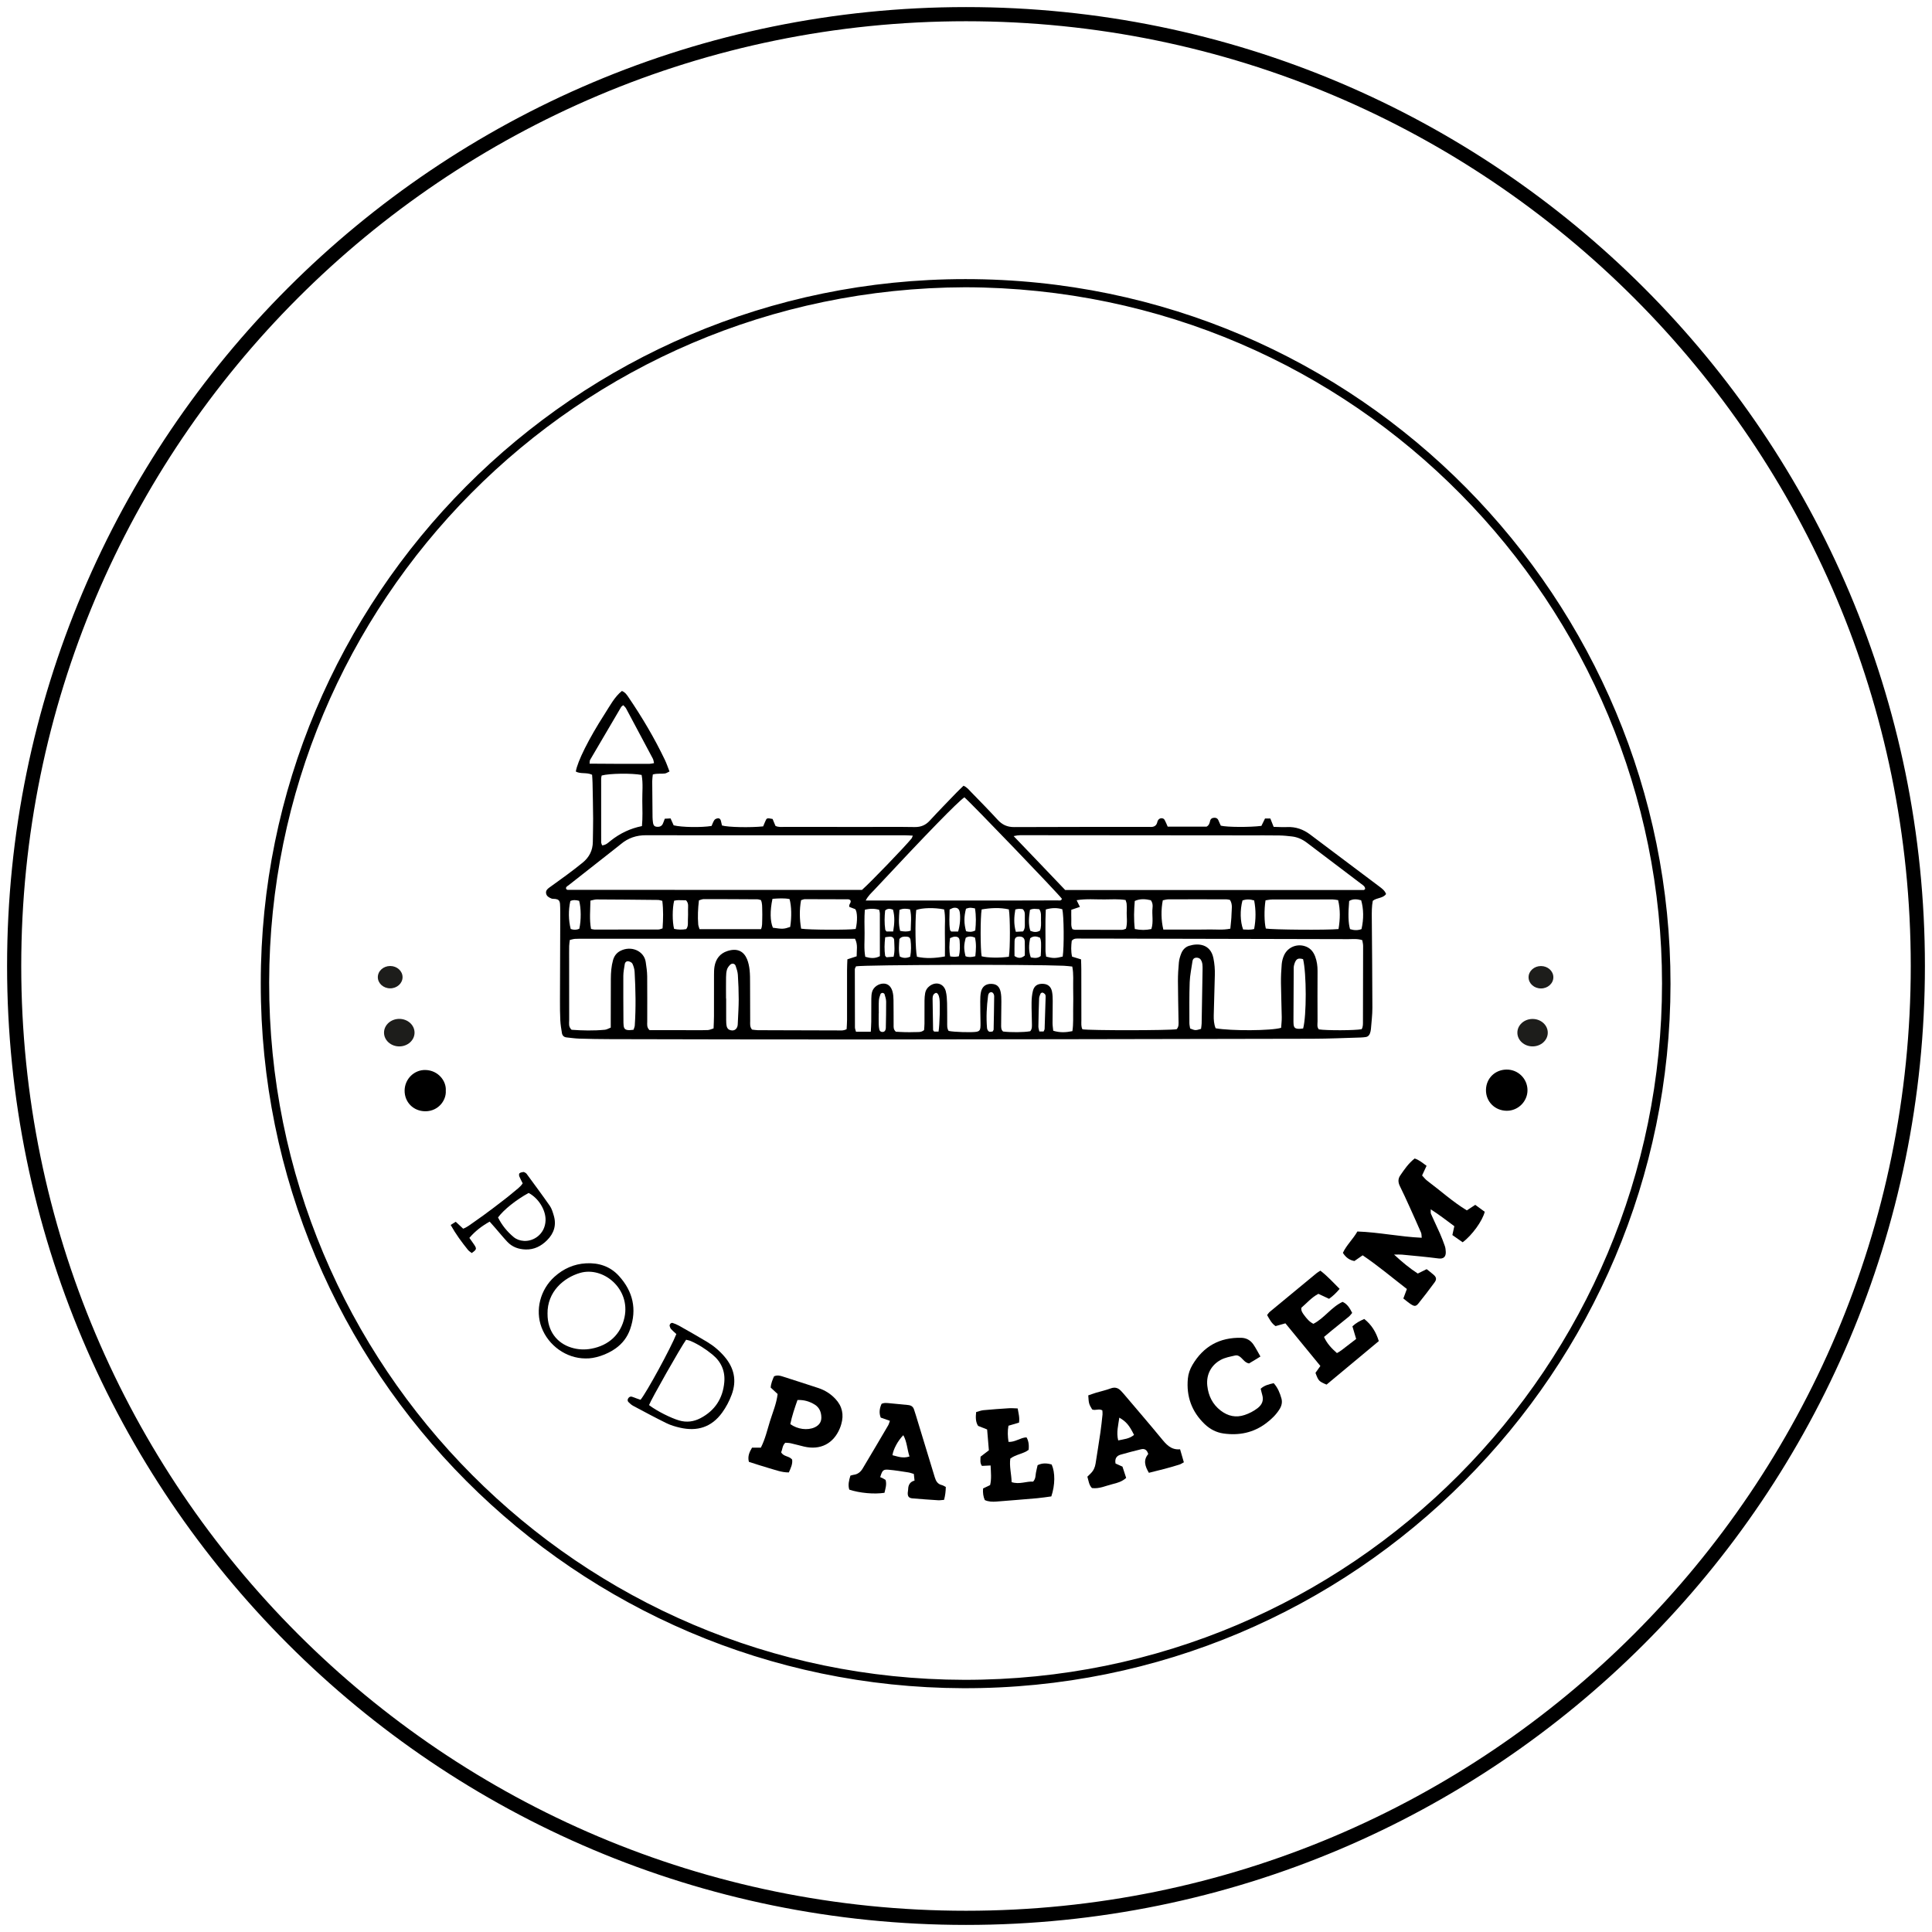 <svg width="1228" height="1228" viewBox="0 0 1228 1228" fill="none" xmlns="http://www.w3.org/2000/svg">
<g filter="url(#filter0_d_107_25)">
<path d="M614 1215C948.132 1215 1219 944.132 1219 610C1219 275.868 948.132 5 614 5C279.868 5 9 275.868 9 610C9 944.132 279.868 1215 614 1215Z" stroke="black" stroke-width="9" stroke-miterlimit="10"/>
<path d="M165.75 620.96C165.6 375.56 364.56 173.38 613.7 173.4C864.58 173.41 1061.94 377.72 1061.79 621.45C1061.65 866.73 862.04 1069.86 612.13 1069.04C365.55 1068.23 165.43 867.83 165.75 620.97V620.96ZM613.54 178.59C365.95 179.36 171.5 379.33 171.08 620.31C170.66 864.7 368.26 1063.25 612.79 1063.71C859.63 1064.18 1056.45 863.69 1056.4 621.04C1056.35 381.19 862.82 179.19 613.53 178.59H613.54Z" fill="black"/>
<path d="M742.19 521.41H766.93C768.42 520.61 768.84 519.25 769.15 517.81C769.48 516.3 770.62 515.78 771.96 515.77C773.09 515.77 774.02 516.26 774.47 517.47C774.91 518.65 775.5 519.77 775.97 520.81C780.06 521.8 794.53 521.87 801.76 520.94C802.46 519.52 803.23 517.95 804.06 516.26H807.44C808.12 517.96 808.77 519.6 809.55 521.56C812.44 521.62 815.32 521.82 818.18 521.69C823.69 521.45 828.46 523.2 832.81 526.48C847.41 537.49 862.05 548.45 876.66 559.44C878.37 560.73 880.16 561.99 881 564.25C878.96 567.11 875.26 566.43 872.55 568.57C871.88 572.03 871.9 575.8 871.93 579.57C872.07 598.58 872.28 617.59 872.3 636.6C872.3 641.11 871.73 645.61 871.37 650.12C871.3 651.01 871.07 651.91 870.78 652.76C870.35 654.03 869.5 654.95 868.09 655.15C867.02 655.3 865.93 655.42 864.85 655.45C854.71 655.74 844.57 656.22 834.43 656.24C736.44 656.44 638.44 656.62 540.45 656.7C489.55 656.74 438.65 656.58 387.76 656.49C381.24 656.48 374.72 656.36 368.2 656.16C365.49 656.08 362.8 655.66 360.09 655.39C358.42 655.22 357.43 654.19 357.17 652.64C356.73 649.97 356.28 647.27 356.14 644.57C355.93 640.41 355.91 636.25 355.92 632.08C355.96 614.34 356.04 596.59 356.1 578.85C356.1 576.86 356.13 574.87 356.06 572.88C355.93 569.33 356.21 567.27 351.47 567.3C351.12 567.3 350.74 567.22 350.41 567.08C348.89 566.42 347.41 565.66 347.1 563.81C346.82 562.15 347.84 561.1 349.05 560.22C352.86 557.45 356.7 554.74 360.48 551.93C363.82 549.44 367.14 546.93 370.36 544.29C374.5 540.9 376.77 536.54 376.81 531.09C376.84 526.21 377.04 521.32 377 516.44C376.95 508.84 376.78 501.23 376.63 493.63C376.6 491.86 376.44 490.08 376.34 488.44C372.81 486.76 369.08 488.11 365.99 486.4C367.02 480.01 374.17 465.6 384.43 449.66C387.72 444.56 390.54 439.02 395.29 435.18C397.47 436.08 398.43 437.65 399.45 439.14C408.12 451.87 415.96 465.1 422.61 479C423.69 481.27 424.49 483.67 425.54 486.35C424.43 486.86 423.57 487.51 422.63 487.64C420.17 487.98 417.61 487.44 414.93 488.29C414.79 489.83 414.55 491.24 414.56 492.65C414.59 500.25 414.67 507.86 414.76 515.46C414.77 516.54 414.89 517.63 415.03 518.71C415.19 520.02 415.56 521.22 417.14 521.46C419.1 521.76 420.51 521.2 421.26 519.68C421.74 518.71 422.05 517.67 422.54 516.39C423.68 516.33 424.87 516.26 426.21 516.19C426.94 517.82 427.6 519.26 428.19 520.59C433.28 521.85 445.74 522.05 452.28 520.99C452.83 519.78 453.27 518.37 454.08 517.21C454.5 516.6 455.53 516.21 456.33 516.11C457.3 516 457.97 516.71 458.21 517.7C458.46 518.73 458.69 519.77 458.9 520.68C462.6 521.82 477.05 522.1 485.07 521.26C485.46 520.33 485.87 519.34 486.29 518.35C487.36 515.83 487.37 515.82 491.07 516.55C491.64 517.91 492.25 519.39 492.9 520.95C494.83 521.89 496.85 521.58 498.79 521.58C515.64 521.61 532.48 521.6 549.33 521.61C560.02 521.61 570.71 521.51 581.39 521.68C585.32 521.74 588.31 520.49 590.96 517.61C596.47 511.61 602.18 505.79 607.83 499.92C609.32 498.38 610.89 496.92 612.43 495.42C614.67 496.39 615.86 498.02 617.22 499.41C622.9 505.26 628.62 511.06 634.13 517.07C637.02 520.22 640.22 521.72 644.59 521.7C672.67 521.56 700.74 521.61 728.82 521.6C729.54 521.6 730.27 521.54 730.99 521.6C733.52 521.79 735.19 520.84 735.68 518.21C735.74 517.87 735.97 517.55 736.15 517.24C737.05 515.77 739.39 515.65 740.23 517.12C740.94 518.35 741.43 519.71 742.2 521.43L742.19 521.41ZM478.05 650.43C479.08 650.54 480.31 650.76 481.55 650.79C484.44 650.85 487.34 650.82 490.24 650.83C504.18 650.88 518.11 650.94 532.05 650.95C533.97 650.95 535.99 651.28 538.12 650.15C538.22 648.14 538.39 646.19 538.39 644.23C538.41 633.74 538.37 623.24 538.39 612.75C538.39 610.42 538.53 608.09 538.61 605.75C540.71 605.06 542.53 604.47 544.5 603.83C544.45 600.04 545.4 596.45 543.45 592.68H536.49C481.47 592.68 426.45 592.68 371.42 592.68C369.43 592.68 367.43 592.64 365.45 592.76C364.41 592.82 363.39 593.18 362.19 593.45C362.03 594.85 361.79 596.07 361.77 597.3C361.71 600.37 361.75 603.45 361.75 606.53C361.75 619.19 361.73 631.86 361.77 644.52C361.77 646.44 361.2 648.54 363.3 650.54C370.09 651.04 377.3 651.21 384.51 650.52C385.68 650.41 386.79 649.69 388.2 649.15C388.2 647.18 388.2 645.38 388.2 643.59C388.21 635.09 388.2 626.58 388.26 618.08C388.29 614.1 388.56 610.13 389.65 606.26C390.38 603.68 391.87 601.67 394.21 600.44C401.17 596.78 409.38 600.44 410.42 607.42C410.87 610.45 411.33 613.51 411.36 616.56C411.47 626.15 411.36 635.74 411.39 645.32C411.39 647.07 410.96 648.98 412.86 650.77C414.31 650.77 416.1 650.77 417.9 650.77C425.68 650.77 433.47 650.79 441.25 650.79C444.15 650.79 447.05 650.87 449.93 650.72C451.1 650.66 452.24 650.07 453.56 649.67C453.65 646.88 453.81 644.36 453.81 641.85C453.84 633.17 453.8 624.48 453.83 615.8C453.83 613.99 453.85 612.16 454.14 610.39C454.94 605.54 457.6 602.02 462.33 600.49C468.67 598.44 472.74 600.65 474.84 605.68C475.72 607.81 476.19 610.18 476.45 612.49C476.77 615.36 476.74 618.27 476.75 621.16C476.8 629.12 476.77 637.08 476.82 645.04C476.83 646.81 476.49 648.69 478.03 650.44L478.05 650.43ZM865.88 593.58C862.8 592.54 859.88 592.94 857.02 592.93C806.5 592.8 755.99 592.69 705.47 592.59C698.95 592.58 692.43 592.55 685.92 592.56C684.33 592.56 682.63 592.3 681.21 593.96C680.84 597.14 680.62 600.52 681.42 604.04C683.31 604.62 685.14 605.18 687.12 605.78C687.19 608.02 687.29 609.99 687.29 611.97C687.31 622.83 687.29 633.69 687.33 644.55C687.33 646.49 687.07 648.5 688.01 650.23C692.75 651.04 743.27 650.99 747.87 650.19C749.4 648.62 749.11 646.56 749.08 644.61C748.97 636.29 748.73 627.96 748.71 619.64C748.7 615.67 748.93 611.68 749.31 607.73C749.5 605.78 750.09 603.82 750.82 602C751.72 599.75 753.37 597.94 755.72 597.19C761.49 595.34 769.38 595.89 771.25 604.98C771.99 608.56 772.26 612.13 772.16 615.76C771.93 624.26 771.68 632.76 771.47 641.27C771.4 644.15 771.6 647 772.67 649.58C782.43 651.33 808.09 651.19 814.3 649.29C814.43 647.12 814.73 644.8 814.69 642.49C814.58 635.25 814.26 628.02 814.19 620.78C814.15 616.81 814.33 612.82 814.67 608.87C814.84 606.93 815.36 604.92 816.18 603.14C818.66 597.73 824.96 595.45 830.39 597.77C833.26 599 834.95 601.3 835.98 604.09C837.06 606.99 837.46 610.02 837.45 613.14C837.39 623.82 837.4 634.5 837.45 645.17C837.45 646.91 836.93 648.8 838.3 650.29C843.34 651.06 861.21 650.99 865.47 650.17C866.45 648.61 866.3 646.76 866.31 644.98C866.37 629.05 866.41 613.13 866.41 597.2C866.41 595.98 866.06 594.77 865.87 593.59L865.88 593.58ZM644.28 527.44C655.77 539.37 666.45 550.62 677.06 561.71C740.54 561.71 803.7 561.71 866.85 561.69C867.11 561.69 867.36 561.32 867.7 561.06C867.7 559.41 866.35 558.67 865.27 557.85C853.75 549.09 842.22 540.35 830.66 531.63C827.88 529.53 824.75 528.09 821.27 527.67C818.58 527.35 815.88 527.07 813.17 527.03C806.66 526.93 800.14 526.99 793.62 526.98C746.38 526.94 699.14 526.89 651.91 526.86C649.79 526.86 647.64 526.64 644.28 527.44ZM547.88 561.64C553.46 556.7 575.06 534.29 579.4 528.95C579.7 528.58 579.8 528.05 580.19 527.14C578.15 527.05 576.41 526.91 574.68 526.91C548.61 526.91 522.53 526.91 496.46 526.91C467.85 526.91 439.24 526.99 410.63 526.88C404.52 526.86 399.28 528.62 394.65 532.5C393.26 533.66 391.82 534.76 390.4 535.88C380.72 543.48 371.03 551.07 361.37 558.7C360.61 559.3 359.36 559.74 359.91 561.16C360.24 561.33 360.54 561.61 360.84 561.61C423.12 561.63 485.41 561.63 547.89 561.63L547.88 561.64ZM553.48 651.8C553.6 649.31 553.77 647.36 553.78 645.41C553.82 640.53 553.76 635.64 553.82 630.76C553.84 629.32 553.92 627.84 554.3 626.46C555.15 623.37 558.46 621.11 561.73 621.18C564.37 621.24 566.39 622.93 567.3 626.26C567.77 627.98 567.89 629.82 567.92 631.61C568.01 636.86 567.95 642.1 567.99 647.35C568 648.76 567.77 650.28 569.4 651.77C570.95 651.85 572.91 651.99 574.88 652.03C577.05 652.08 579.23 652.12 581.39 652.01C583.32 651.9 585.41 652.39 587.36 650.73C587.44 649.51 587.6 648.09 587.61 646.67C587.64 641.78 587.58 636.9 587.63 632.01C587.65 630.39 587.76 628.75 588.05 627.16C588.39 625.33 589.37 623.83 590.9 622.7C594.99 619.67 599.87 621.14 601.15 626.02C601.78 628.44 601.88 631.03 601.97 633.55C602.1 637.53 602 641.51 602.05 645.49C602.08 647.46 601.79 649.49 602.96 651.27C606.4 652.01 617.76 652.35 620.76 651.8C622.23 651.53 622.97 650.81 623.13 649.29C623.24 648.21 623.24 647.12 623.22 646.04C623.17 641.52 623.04 636.99 623.05 632.47C623.05 630.49 623.1 628.46 623.51 626.54C624.25 623.02 626.64 621.28 630.09 621.36C633.39 621.44 635.28 622.95 636.03 626.54C636.43 628.47 636.48 630.49 636.48 632.47C636.48 637.35 636.34 642.24 636.34 647.12C636.34 648.71 636.16 650.42 637.56 651.64C642.77 652.27 650.85 652.19 654.81 651.46C656.16 649.96 655.9 648.08 655.89 646.3C655.86 641.96 655.62 637.62 655.68 633.28C655.72 630.77 655.92 628.19 656.54 625.77C657.39 622.46 659.62 621.15 663.06 621.34C666.05 621.5 668.03 623.09 668.67 626.27C669.06 628.2 669.11 630.22 669.12 632.21C669.14 636.91 669 641.62 669.01 646.32C669.01 647.89 669.29 649.47 669.45 651.15C673.63 652.43 677.45 652.27 681.63 651.4C682.35 646.7 682.03 642.19 682.11 637.71C682.19 633.19 682.23 628.66 682.12 624.14C682.02 619.67 682.5 615.16 681.55 610.35C679.67 610.17 677.9 609.91 676.13 609.84C654.79 608.91 550.07 609.2 544.11 610.21C543.86 610.79 543.34 611.44 543.34 612.09C543.32 624.39 543.34 636.69 543.41 648.99C543.41 649.85 543.8 650.7 544.07 651.77H553.46L553.48 651.8ZM550.24 568.39C552.76 568.39 554.38 568.39 555.99 568.39C583.33 568.39 610.68 568.39 638.02 568.39C649.43 568.39 660.84 568.36 672.25 568.31C673.23 568.31 674.49 568.75 674.97 567.29C672.63 563.98 616.56 505.65 612.97 502.78C608.33 506.08 589.86 525.03 555.47 561.86C553.79 563.66 551.84 565.28 550.24 568.4V568.39ZM382.45 488.91C382.3 489.67 382.1 490.2 382.1 490.72C382.08 504.26 382.08 517.79 382.11 531.33C382.11 531.96 382.48 532.59 382.71 533.33C385.15 533.14 386.54 531.66 388.05 530.45C394.063 525.65 400.723 522.524 408.03 521.07C408.53 515.81 408.32 510.42 408.25 505.05C408.18 499.53 408.85 493.96 407.82 488.56C401.49 487.38 387.71 487.55 382.47 488.91H382.45ZM850.78 586.51C851.81 580.29 852 574.29 850.53 568.13C849.17 567.95 848.12 567.7 847.07 567.7C834.22 567.68 821.37 567.68 808.51 567.74C807.1 567.74 805.7 568.09 804.39 568.26C803.44 574.02 803.56 582.38 804.58 586.2C808.58 586.95 843.22 587.25 850.79 586.52L850.78 586.51ZM375.66 586.44C376.54 586.61 377.22 586.85 377.9 586.85C391.43 586.86 404.97 586.85 418.5 586.8C419.33 586.8 420.15 586.37 421.13 586.1C421.55 580.18 421.69 574.48 420.97 568.57C419.85 568.34 419 568.01 418.15 568.01C405.16 567.87 392.16 567.75 379.17 567.7C377.98 567.7 376.79 568.15 375.28 568.45C375.2 574.54 374.56 580.41 375.66 586.43V586.44ZM739.42 586.84C744.31 586.84 749 586.84 753.69 586.84C758.4 586.84 763.1 586.91 767.81 586.79C772.46 586.67 777.15 587.29 782.01 586.28C782.29 583.06 782.73 580.01 782.77 576.96C782.81 573.98 783.63 570.83 781.77 567.99C780.98 567.85 780.27 567.63 779.57 567.63C767.26 567.6 754.96 567.58 742.65 567.63C741.43 567.63 740.21 568.04 739.09 568.24C737.91 574.23 737.99 580.93 739.43 586.84H739.42ZM396.16 444.22C395.54 444.74 395.04 444.99 394.8 445.39C388.2 456.58 381.61 467.78 375.07 479C374.76 479.53 374.87 480.31 374.73 481.39C387.66 481.54 400.27 481.53 412.89 481.49C413.73 481.49 414.57 481.24 415.71 481.06C415.43 479.92 415.37 479 414.98 478.26C409.33 467.58 403.65 456.92 397.93 446.27C397.53 445.53 396.81 444.96 396.16 444.22ZM483.69 586.61C484.59 584.68 484.41 582.51 484.48 580.41C484.54 578.43 484.55 576.44 484.48 574.46C484.41 572.35 484.58 570.17 483.64 568.09C482.79 567.9 482.11 567.62 481.42 567.61C470.06 567.54 458.7 567.47 447.34 567.48C446.34 567.48 445.34 567.98 444.25 568.28C443.63 573.5 443.39 578.53 443.8 583.56C443.88 584.56 444.34 585.54 444.64 586.6H483.7L483.69 586.61ZM509.16 568.18C508.06 574.25 508.2 580.28 509.2 586.27C513.74 587.06 539.28 587.17 543.89 586.47C545.11 581.57 544.98 575.54 543.61 573.87C542.3 573.37 540.98 572.87 539.87 572.44C539.21 570.68 541.51 569.78 540.43 568.08C540.09 567.95 539.61 567.6 539.13 567.6C529.93 567.54 520.73 567.51 511.54 567.52C510.86 567.52 510.19 567.88 509.17 568.17L509.16 568.18ZM715.43 568.06C710.92 567.35 706.42 567.64 701.95 567.69C696.22 567.75 690.45 567.16 684.32 568.18C685.09 569.76 685.69 570.98 686.4 572.43C684.54 573.05 682.88 573.61 680.92 574.27C680.92 576.35 680.86 578.33 680.94 580.3C681.02 582.42 680.57 584.62 681.66 586.61C682.31 586.76 682.83 586.99 683.35 586.99C693.31 587.02 703.27 587.04 713.23 587C714.07 587 714.9 586.54 715.66 586.31C716.82 582.35 715.96 578.52 716.18 574.75C716.27 573.31 716.2 571.86 716.09 570.42C716.04 569.73 715.72 569.07 715.43 568.05V568.06ZM600.6 603.92C600.6 598.65 600.7 593.79 600.57 588.94C600.44 583.95 601.08 578.92 600.1 574.04C593.95 572.8 586.32 572.98 582.36 574.39C581.56 582.29 581.82 600.16 582.84 604.12C588.5 605.36 594.21 605.11 600.6 603.92ZM641.25 604.12C642.14 599.06 642.11 578.58 641.23 574.02C635.47 572.73 629.68 573.08 623.95 574.04C623.07 579.09 623.11 599.5 623.95 603.83C627.65 604.81 635.34 604.96 641.25 604.11V604.12ZM763.39 649.97C763.55 648.66 763.76 647.6 763.78 646.54C763.99 635.17 764.18 623.8 764.36 612.43C764.38 611.17 764.4 609.89 764.23 608.65C764.11 607.78 763.79 606.87 763.33 606.14C762.59 604.98 761.32 604.58 760.03 604.74C758.87 604.88 758.13 605.69 757.96 606.9C757.34 611.36 756.34 615.81 756.18 620.29C755.86 628.94 755.99 637.61 755.99 646.28C755.99 647.49 756.32 648.69 756.47 649.72C759.74 651.02 759.74 651.04 763.38 649.97H763.39ZM675.47 604C676.42 597.74 676.23 577.97 675.21 573.92C671.86 572.92 668.49 572.98 664.72 574.07C664.27 582.66 664.63 591.32 664.52 599.96C664.5 601.36 664.8 602.76 664.94 604.05C669.31 605.18 670.94 605.17 675.47 604ZM828.26 605.65C826.51 605.15 824.95 605.01 823.94 606.23C823.18 607.14 822.78 608.43 822.48 609.62C822.22 610.65 822.3 611.77 822.29 612.85C822.23 623.32 822.18 633.79 822.14 644.26C822.14 645.16 822.13 646.07 822.21 646.96C822.41 649.11 823.08 649.79 825.28 649.93C826.31 649.99 827.36 649.79 828.29 649.71C830.5 641.5 830.47 614.7 828.25 605.64L828.26 605.65ZM402.68 650.52C402.99 649.51 403.42 648.68 403.47 647.83C404.23 636.46 404.01 625.09 403.37 613.73C403.27 611.97 402.74 610.15 401.99 608.55C401.63 607.78 400.37 607.16 399.42 607C398.29 606.8 397.3 607.57 397.11 608.79C396.72 611.27 396.21 613.78 396.19 616.27C396.12 625.66 396.22 635.05 396.26 644.44C396.26 645.52 396.26 646.61 396.37 647.69C396.57 649.81 397.29 650.58 399.4 650.75C400.44 650.83 401.5 650.62 402.67 650.53L402.68 650.52ZM461.47 630.63H461.55C461.55 635.13 461.52 639.64 461.56 644.14C461.57 645.58 461.6 647.05 461.92 648.43C462.1 649.21 462.75 650.16 463.44 650.48C466.24 651.76 468.54 650.43 468.89 647.49C468.97 646.78 468.97 646.05 469 645.33C469.19 640.65 469.53 635.97 469.53 631.29C469.53 626.07 469.33 620.85 468.99 615.64C468.86 613.7 468.22 611.77 467.58 609.91C467.05 608.38 465.25 608.04 464.05 609.25C463.2 610.1 462.39 611.2 462.06 612.33C461.61 613.86 461.52 615.52 461.49 617.13C461.42 621.63 461.47 626.14 461.47 630.64V630.63ZM549.69 574.26C549.34 579.36 549.47 584.22 549.54 589.06C549.61 594.05 549.03 599.07 549.98 604.15C553.15 605.06 556.06 605.44 559.26 603.75C559.26 594.74 559.27 585.74 559.24 576.74C559.24 575.88 558.95 575.02 558.81 574.29C555.923 573.437 552.88 573.427 549.68 574.26H549.69ZM490.99 567.31C489.35 574.95 489.5 581.59 491.26 585.67C497.48 586.59 498.14 586.56 502.25 585.17C503.25 578.89 503.11 571.95 501.84 567.45C498.38 566.78 494.85 567.03 490.99 567.3V567.31ZM731.82 586.49C733.31 581.93 732.04 577.38 732.57 572.96C732.76 571.39 732.62 569.71 731.46 568.19C728.19 567.45 724.85 567.06 721.27 568.66C720.79 574.51 720.57 580.39 721.3 586.5C724.96 587.25 728.27 587.27 731.82 586.5V586.49ZM428.5 568.49C427.3 573.36 427.28 581.89 428.46 586.4C431 586.96 433.63 587.01 436.18 586.54C437.6 584.67 437.16 582.62 437.24 580.68C437.33 578.52 437.38 576.36 437.32 574.2C437.27 572.29 437.89 570.22 436.07 568.26C434.54 568.22 432.76 568.13 430.98 568.15C430.12 568.15 429.26 568.38 428.49 568.49H428.5ZM865.39 586.54C866.85 580.09 866.77 573.82 865.17 568.23C862.58 567.5 859.99 567.19 857.54 568.68C856.81 577.21 856.99 582.77 858.1 586.56C860.55 587.34 862.99 587.48 865.39 586.54ZM789.73 568.36C788.1 574.51 788.26 581.77 790.14 586.78C792.31 586.86 794.59 587.16 797.14 586.48C798.31 580.36 798.31 574.37 797.16 568.33C794.58 567.57 792.3 567.43 789.72 568.35L789.73 568.36ZM362.74 586.47C364.58 587.14 366.44 587.14 368.21 586.34C369.44 580.96 369.38 573.17 368.11 568.57C366.24 568.07 364.35 567.84 362.52 568.69C361.22 574.54 361.3 580.84 362.75 586.47H362.74ZM558.58 640.09H558.51C558.51 642.44 558.47 644.79 558.53 647.14C558.55 648.22 558.68 649.31 558.91 650.36C559.12 651.31 559.8 651.91 560.83 651.93C561.83 651.95 562.55 651.5 562.83 650.5C562.93 650.15 563.04 649.8 563.04 649.44C563.13 643.84 563.29 638.24 563.24 632.64C563.23 631.05 562.68 629.45 562.22 627.9C562.11 627.52 561.41 627.1 560.97 627.09C560.53 627.07 559.8 627.44 559.67 627.81C559.2 629.15 558.7 630.55 558.62 631.96C558.46 634.66 558.57 637.38 558.57 640.09H558.58ZM630.96 651.61C631.25 651.04 631.55 650.72 631.56 650.4C631.7 643.37 631.85 636.35 631.91 629.32C631.92 627.69 630.85 626.48 629.86 626.64C628.54 626.85 628.15 627.96 628.02 628.99C627.13 635.8 626.77 642.64 627.37 649.49C627.44 650.27 627.97 651.3 628.6 651.66C629.23 652.01 630.26 651.66 630.97 651.62L630.96 651.61ZM572.14 587.68C574.58 588.14 576.65 588.33 578.86 587.51C578.9 582.84 579.57 578.4 578.42 573.98C576.06 573.49 573.98 573.35 571.71 574.33C571.4 578.87 570.96 583.28 572.14 587.68ZM663.33 651.61C663.59 650.97 663.95 650.49 663.97 650.01C664.22 643.19 664.43 636.36 664.62 629.54C664.63 629.02 664.56 628.38 664.27 628.01C663.87 627.51 663.25 627.06 662.64 626.91C662.28 626.82 661.53 627.24 661.36 627.61C660.93 628.58 660.5 629.63 660.46 630.67C660.24 636.59 660.09 642.52 660.01 648.44C660 649.47 660.39 650.51 660.61 651.61H663.34H663.33ZM596.55 651.69C597.29 647.29 597.62 633.91 597.13 630.74C597.05 630.21 596.91 629.68 596.77 629.16C596.38 627.77 595.45 626.85 594.69 627.15C593.6 627.58 593.01 628.43 592.85 629.59C592.8 629.95 592.75 630.31 592.76 630.67C592.86 637.34 592.95 644 593.08 650.67C593.08 650.97 593.45 651.26 593.74 651.68H596.55V651.69ZM660.99 587.55C661.87 585.42 661.72 583.05 661.66 580.73C661.6 578.45 662.05 576.04 660.56 573.9C658.55 573.76 656.61 573.33 654.65 574.32C653.98 578.89 653.51 583.32 654.89 587.62C657.04 588.54 658.93 588.71 660.99 587.55ZM619.71 573.38C616.46 572.81 616.46 572.82 614 573.59C612.66 578.81 612.66 582.74 614.03 587.89C615.87 588.39 617.74 588.55 619.9 587.41C620.36 582.83 620.51 578.26 619.71 573.38ZM578.55 604.08C579.19 600.37 579.2 596.97 578.75 593.56C578.55 592.07 577.74 591.39 576.19 591.33C574.57 591.27 572.93 591.24 571.65 592.88C571.44 596.45 571.02 600.18 571.9 603.95C574.06 605.09 576.08 605.14 578.55 604.08ZM609 588.09C610.2 584.13 610.57 579.15 610.03 575.84C609.68 573.69 608.51 572.74 606.24 573.01C605.4 573.11 604.62 573.65 603.58 574.09C603.52 578.47 603.15 582.78 603.85 587.08C603.9 587.38 604.26 587.64 604.62 588.08H609V588.09ZM655.18 604.52C657.41 604.91 659.47 605.31 661.5 603.65C661.58 601.7 661.75 599.74 661.72 597.79C661.69 595.87 661.91 593.88 660.98 591.97C658.83 591.09 656.86 590.76 654.8 592.35C653.92 596.42 653.72 600.42 655.18 604.53V604.52ZM619.92 603.81C620.39 599.58 620.61 595.72 619.69 591.91C617.5 591.08 615.63 590.97 613.85 592.05C612.58 596.7 612.55 598.98 613.7 603.78C615.58 604.54 617.49 604.42 619.91 603.81H619.92ZM645.35 574.05C644.54 578.8 644.27 583.37 645.69 588.27C647.46 588.17 649.02 588.09 650.28 588.02C651.61 586.17 651.38 584.51 651.39 582.9C651.39 581.45 651.41 580 651.39 578.56C651.39 576.96 651.59 575.29 650.03 573.84C649.33 573.78 648.44 573.64 647.56 573.67C646.88 573.69 646.2 573.9 645.35 574.06V574.05ZM644.84 603.65C647.2 605.24 649.12 605.22 651.38 603.34C651.38 600.55 651.46 597.52 651.35 594.49C651.27 592.26 650.08 591.27 647.9 591.29C645.89 591.31 644.95 592.05 644.87 594.2C644.74 597.4 644.84 600.61 644.84 603.65ZM609.43 603.85C610.33 600.52 610.16 597.29 609.96 594.08C609.84 592.06 608.89 591.26 606.75 591.35C605.77 591.39 604.8 591.96 603.84 592.29C603.39 596.27 603.18 599.98 603.97 603.92C605.05 604.02 605.9 604.17 606.76 604.16C607.62 604.15 608.48 603.97 609.44 603.85H609.43ZM567.72 588.05C568.56 582.99 568.82 578.55 567.58 574.17C565.82 573.61 564.29 573.23 562.61 574.7C562.19 578.64 562.08 582.75 562.68 586.88C562.72 587.19 563.05 587.45 563.45 588.05H567.73H567.72ZM562.64 591.72C562.14 595.94 562.06 599.67 562.59 603.41C562.63 603.69 563.01 603.93 563.46 604.45C564.8 604.34 566.34 604.22 567.97 604.09C568.89 600.42 568.44 597.02 568.35 593.65C568.31 592.25 567.3 591.37 565.83 591.35C564.96 591.34 564.08 591.54 562.64 591.72Z" fill="black"/>
<path d="M886.08 793.41C891.25 798.21 895.9 802.06 901.16 805.48C902.99 804.57 904.73 803.71 906.79 802.69C908.28 803.88 909.88 805.04 911.33 806.35C913 807.87 913.23 809.2 911.81 811.13C908.5 815.65 905.09 820.11 901.57 824.48C900.03 826.39 899.06 826.44 896.86 825.04C895.21 823.99 893.73 822.68 891.98 821.33C892.76 819.26 893.43 817.45 894.23 815.31C884.94 808.12 875.98 800.55 866.12 793.89C864.25 795.19 862.65 796.29 860.88 797.52C857.76 796.98 855.41 795.25 853.55 792.33C855.86 787.36 859.98 783.65 862.77 778.75C876.39 779.22 889.71 782.11 903.66 782.73C903.5 781.41 903.6 780.34 903.23 779.47C900.79 773.83 898.27 768.22 895.73 762.62C893.79 758.34 891.83 754.06 889.75 749.85C888.6 747.51 888.53 745.28 889.98 743.17C892.63 739.3 895.27 735.4 899.18 732.35C902.03 733.25 904.17 735.15 906.74 737.01C905.82 738.99 904.93 740.89 903.89 743.13C904.92 744.21 905.89 745.55 907.15 746.49C915.53 752.75 923.31 759.85 932.34 765.33C934.2 764.1 935.84 763.03 937.69 761.81C939.78 763.34 941.79 764.81 943.71 766.22C942.31 771.97 935.63 781.21 929.68 785.6C927.61 784.15 925.44 782.62 923.14 781.01C923.58 779.03 923.96 777.32 924.39 775.38C919.57 771.83 914.91 768.17 909.38 764.65C909.45 766 909.26 766.89 909.56 767.58C911.38 771.72 913.37 775.78 915.2 779.91C916.36 782.55 917.4 785.25 918.35 787.97C918.76 789.14 918.9 790.44 918.95 791.7C919.08 794.7 917.63 796.33 914.28 795.88C906.57 794.87 898.82 794.21 891.07 793.45C889.73 793.32 888.37 793.43 886.07 793.43L886.08 793.41Z" fill="black"/>
<path d="M853.36 823.48C856.49 824.9 857.94 827.55 859.47 830.5C858.72 831.35 858.13 832.23 857.34 832.88C853.71 835.87 850.02 838.79 846.36 841.76C844.83 843 843.33 844.29 841.56 845.77C843.43 849.94 846.34 853.03 849.77 856.04C852.05 854.89 853.92 853.21 855.91 851.73C857.92 850.23 859.88 848.67 861.99 847.05C861.14 844.2 860.39 841.65 859.61 839.04C861.87 836.87 864.37 835.57 867.14 834.36C871.79 838.03 874.62 842.67 876.38 848.42C865.19 857.74 854.11 866.97 843.18 876.07C838.32 874.04 838 873.7 836.13 868.6L839.24 864.22C831.84 855.19 824.52 846.26 817.03 837.12C814.84 837.74 812.82 838.31 810.75 838.89C808.2 837.14 806.93 834.55 805.39 831.86C805.98 831.14 806.44 830.36 807.09 829.82C816.98 821.61 826.89 813.43 836.81 805.26C837.49 804.7 838.28 804.29 839.26 803.65C843.78 807.13 847.5 811.26 851.48 815.21C849.37 817.7 847.35 819.72 844.76 821.54C842.49 820.48 840.25 819.43 837.99 818.37C833.63 820.65 830.59 824.3 827.13 827.25C826.92 829.24 827.93 830.56 828.87 831.83C830.48 834.01 832.17 836.14 834.81 837.43C841.77 833.87 846.16 826.82 853.36 823.48Z" fill="black"/>
<path d="M713.45 928.19C714.25 930.63 715.02 932.99 715.8 935.37C713.18 937.74 710.19 938.57 707.26 939.28C702.92 940.33 698.76 942.44 694.06 941.82C692.11 939.84 691.96 937.25 691.15 934.6C691.85 933.91 692.6 933.17 693.34 932.44C695.08 930.72 696 928.61 696.37 926.22C697.39 919.61 698.48 913.01 699.44 906.39C699.99 902.64 700.37 898.86 700.77 895.08C700.86 894.22 700.71 893.33 700.66 892.45C698.44 891.13 696.19 892.79 694.17 891.84C692.11 888.38 692.03 888.1 691.71 882.92C693.27 882.38 694.92 881.76 696.61 881.25C699.72 880.31 702.93 879.63 705.96 878.49C708.8 877.43 710.87 878.22 712.73 880.29C713.21 880.83 713.72 881.35 714.19 881.9C722.15 891.29 730.19 900.61 738.01 910.11C741.19 913.98 744.22 917.73 750.07 917.18C750.89 920.01 751.64 922.58 752.47 925.45C751.49 925.97 750.64 926.58 749.68 926.89C743.34 928.92 736.88 930.51 730.25 932.13C727.76 927.96 726.54 924.06 729.83 920.22C729.1 917.65 727.62 916.6 725.29 917.17C720.91 918.25 716.52 919.35 712.19 920.62C709.58 921.38 708.48 923.28 709.05 926.23C710.31 926.79 711.59 927.37 713.43 928.19H713.45ZM720.8 908.04C717.77 901.89 715.83 899.61 711.45 897.06C710.79 901.89 709.47 906.5 710.74 911.54C714.33 910.75 717.79 910.59 720.8 908.04Z" fill="black"/>
<path d="M601.16 941.11C601.12 943.9 600.8 946.52 600.06 949.32C598.68 949.42 597.44 949.65 596.22 949.57C590.8 949.23 585.39 948.85 579.98 948.38C577.65 948.18 576.86 947.13 576.98 944.76C577.02 944.04 577.22 943.33 577.23 942.61C577.28 939.82 578.44 937.81 581.29 937.08L580.84 932.85C579.61 932.5 578.44 932.04 577.24 931.86C573.13 931.23 569.02 930.54 564.89 930.18C561.35 929.87 560.82 930.49 559.47 934.87C560.07 935.15 560.7 935.42 561.32 935.73C561.79 935.97 562.24 936.26 562.87 936.63C563.74 939.48 562.78 942.17 562.18 944.84C555.64 945.85 546.48 945.03 539.82 942.83C538.87 939.87 539.62 936.97 540.53 933.93C541.29 933.73 541.95 933.47 542.64 933.39C545.2 933.07 547.01 931.57 548.25 929.51C553.74 920.36 559.14 911.16 564.54 901.96C564.99 901.2 565.19 900.29 565.64 899.09C563.68 898.4 561.87 897.77 559.81 897.05C558.65 894.18 558.98 891.28 560.34 888.29C562.25 887.39 564.25 887.84 566.18 887.98C569.79 888.24 573.37 888.75 576.98 889.03C579.02 889.19 580.4 889.99 581 892.01C581.36 893.22 581.79 894.41 582.16 895.62C586.18 908.75 590.21 921.88 594.17 935.03C594.9 937.45 596 939.3 598.64 939.93C599.47 940.13 600.23 940.67 601.16 941.12V941.11ZM578.08 921.76C576.57 917.09 576.5 912.43 574.16 908.22C570.72 911.68 567.76 917.18 567.26 920.95C570.51 921.7 573.68 923.16 578.08 921.76Z" fill="black"/>
<path d="M499.15 913.01C497.18 914.87 497.42 917.23 496.49 919.05C498.01 921.97 501.53 921.32 503.48 923.7C503.91 926.45 502.66 929.03 501.4 931.89C496.83 931.94 492.63 930.24 488.36 929.04C484.21 927.87 480.12 926.46 476 925.16C475.08 921.62 476.36 918.95 478 916.15H483.6C486.38 910.74 487.67 904.91 489.42 899.28C491.18 893.63 493.56 888.12 494.27 882.04C492.73 880.62 491.31 879.3 489.86 877.96C490.04 875.24 491.06 872.96 491.99 870.8C494.01 869.9 495.74 870.36 497.48 870.92C505.04 873.37 512.62 875.74 520.16 878.25C524.34 879.64 528 881.94 531.02 885.18C535.35 889.82 536.48 895.21 534.71 901.25C534.46 902.12 534.18 902.98 533.83 903.82C529.79 913.62 521.39 917.9 511.03 915.45C508.22 914.78 505.44 913.99 502.62 913.36C501.43 913.09 500.17 913.11 499.15 913.02V913.01ZM502.33 901.18C506.96 904.51 513.28 905.28 517.75 903.27C520.49 902.04 522.09 899.95 522.06 897C522.03 893.63 520.86 890.61 517.81 888.75C514.55 886.75 511 885.69 506.89 885.86C505.09 890.98 503.38 896.02 502.33 901.18Z" fill="black"/>
<path d="M801.15 858.2C800.28 858.74 799.52 859.23 798.75 859.7C797.06 860.72 795.37 861.74 793.88 862.63C791.43 862.11 790.34 860.33 788.9 859C787.8 857.98 786.58 857.2 785 857.58C781.85 858.34 778.65 858.82 775.73 860.45C770.05 863.63 766.59 869.42 767.37 876.78C768.06 883.17 770.69 888.58 775.86 892.56C780.46 896.1 785.53 897.27 791.16 895.36C794.1 894.37 796.8 892.97 799.27 891.09C802.17 888.89 803.35 886.13 802.28 882.54C801.92 881.33 801.66 880.1 801.3 878.7C803.66 876.53 806.55 875.85 809.58 875.17C812.17 878.04 813.51 881.38 814.49 884.86C815.15 887.22 814.66 889.48 813.35 891.6C811.13 895.21 808.15 898.06 804.81 900.58C796.7 906.71 787.51 908.54 777.63 907.14C773.06 906.49 769.03 904.37 765.69 901.16C757.46 893.26 753.96 883.55 755.02 872.23C755.31 869.15 756.35 866.23 757.93 863.55C764.89 851.77 775.21 846.01 788.92 846.32C792.29 846.4 794.85 847.92 796.68 850.57C798.2 852.78 799.41 855.2 801.14 858.2H801.15Z" fill="black"/>
<path d="M668.21 947.14C665.34 947.51 662.33 948.01 659.3 948.28C650.66 949.04 642.01 949.73 633.37 950.41C630.84 950.61 628.31 950.54 625.96 949.47C624.987 947.33 624.62 944.863 624.86 942.07C626.19 941.43 627.62 940.75 629.33 939.93C630.29 935.98 629.84 931.9 629.63 927.47C627.64 927.57 625.92 927.65 624.13 927.74C622.78 925.89 623.2 923.93 623.26 921.87C624.98 920.55 626.68 919.26 628.54 917.83C628.18 913.52 627.82 909.22 627.43 904.58C625.66 903.88 623.85 903.16 621.69 902.31C620.1 899.87 620.07 896.9 620.45 893.52C622.04 893.1 623.55 892.47 625.11 892.33C630.5 891.82 635.91 891.43 641.32 891.09C643.08 890.98 644.87 891.16 646.85 891.22C647.35 894.29 648.21 897.01 647.69 900.24C645.51 900.88 643.32 901.53 640.99 902.21C640.35 905.61 640.51 908.99 641.02 912.47C645.24 912.74 648.55 909.76 652.45 909.59C653.703 911.63 654.153 914.28 653.8 917.54C650.48 920.11 645.82 920.35 642.17 923.08C641.45 928.03 642.89 932.95 643 938.06C648.02 939.71 652.49 937.38 656.67 937.74C658.37 935.8 658.12 933.91 658.44 932.15C658.72 930.56 659.14 929 659.52 927.28C662.51 925.8 665.47 925.97 668.46 926.87C670.73 931.94 670.67 939.88 668.23 947.14H668.21Z" fill="black"/>
<path d="M429.89 843.93C428.64 842.77 427.53 841.85 426.56 840.79C426.11 840.29 425.85 839.56 425.66 838.89C425.37 837.84 426.55 836.55 427.55 836.89C428.91 837.35 430.26 837.88 431.51 838.58C437.48 841.96 443.46 845.33 449.34 848.86C453.54 851.38 457.29 854.52 460.48 858.26C466.62 865.45 468.42 873.45 465.06 882.47C463.54 886.57 461.55 890.37 458.98 893.91C452.23 903.2 443.13 905.96 432.23 903.46C429.26 902.78 426.25 901.89 423.53 900.55C416.41 897.05 409.41 893.27 402.41 889.54C401.32 888.96 400.36 888.07 399.48 887.19C398.78 886.5 398.78 885.57 399.35 884.72C399.91 883.9 400.7 883.49 401.67 883.77C402.71 884.07 403.7 884.53 404.71 884.89C405.54 885.19 406.37 885.46 407.13 885.72C410.93 881.17 426.44 852.71 429.89 843.94V843.93ZM412.53 889.09C417.67 893 426.57 897.36 431.63 898.85C436.44 900.27 441.01 899.63 445.27 897.39C454.43 892.56 459.46 884.84 460.37 874.52C461 867.31 458.3 861.43 452.74 856.91C448.53 853.48 443.99 850.53 438.99 848.36C438.05 847.95 437 847.8 436.1 847.56C432.43 852.71 413.95 885.31 412.53 889.1V889.09Z" fill="black"/>
<path d="M372.08 859.44C359.99 859.4 348.56 851.3 344.2 839.67C340.07 828.64 343.37 815.71 352.43 807.53C358.13 802.38 364.86 799.4 372.47 798.98C380.57 798.53 387.87 800.88 393.47 807.08C402.34 816.89 404.91 828.1 400.56 840.73C398.8 845.84 395.69 849.93 391.29 853.08C385.79 857.03 377.8 859.72 372.07 859.43L372.08 859.44ZM348.02 831.11C347.96 841.99 353.93 849.67 363.07 852.52C367.23 853.82 371.5 854.07 375.91 853.24C386.97 851.17 394.61 844.14 396.94 833.32C400.84 815.18 383.45 800.74 368.62 805.1C358.44 808.09 347.78 816.91 348.01 831.11H348.02Z" fill="black"/>
<path d="M298.34 782.83C299.44 784.38 300.51 785.81 301.49 787.29C303.1 789.73 302.92 790.28 299.84 792.44C299.07 791.81 298.1 791.27 297.45 790.46C293.48 785.54 289.73 780.46 286.45 774.6C287.6 773.88 288.57 773.27 289.68 772.57C291.29 774.07 292.72 775.4 294.39 776.96C296.91 776.05 298.98 774.31 301.17 772.81C303.26 771.38 305.32 769.9 307.37 768.41C309.57 766.81 311.74 765.19 313.91 763.55C316.08 761.91 318.23 760.26 320.37 758.59C322.36 757.03 324.38 755.49 326.29 753.82C328.31 752.06 330.64 750.59 332.23 748.14C331.48 746.62 330.68 745.22 330.09 743.73C329.86 743.15 329.83 742.06 330.18 741.77C330.8 741.25 331.76 741.05 332.61 740.94C333.07 740.88 333.62 741.26 334.08 741.52C334.38 741.69 334.64 741.99 334.85 742.27C339.76 748.99 344.74 755.66 349.49 762.48C350.69 764.21 351.31 766.41 351.94 768.47C353.82 774.61 352.15 779.92 347.68 784.35C343.96 788.04 339.58 790.33 334.12 790.18C329.56 790.05 325.57 788.62 322.44 785.29C319.84 782.52 317.45 779.56 314.95 776.69C313.78 775.34 312.59 774.01 311.24 772.48C306.24 775.28 302.01 778.51 298.34 782.82V782.83ZM316.56 769.84C318.95 774.65 322.3 778.82 326.49 782.3C328.33 783.83 330.5 784.55 332.96 784.72C339.21 785.15 346.45 780.38 346.76 771.74C347 765.14 342.24 757.49 335.99 754.26C327.97 758.68 320.21 764.86 316.55 769.83L316.56 769.84Z" fill="black"/>
<path d="M957.87 702.02C950.22 702.04 944.37 696.22 944.5 688.71C944.63 681.36 950.3 675.84 957.73 675.83C964.94 675.83 970.83 681.64 970.89 688.85C970.96 695.99 965.01 701.99 957.86 702.01L957.87 702.02Z" fill="black"/>
<path d="M283.34 689.28C283.76 695.23 278.75 702.3 270.42 702.33C262.81 702.36 257.03 696.57 257.18 689C257.32 681.83 263.24 675.91 270.44 676.1C278.69 676.32 283.81 683.28 283.34 689.28Z" fill="black"/>
<path d="M248.01 624.2C252.351 624.2 255.87 621.021 255.87 617.1C255.87 613.179 252.351 610 248.01 610C243.669 610 240.15 613.179 240.15 617.1C240.15 621.021 243.669 624.2 248.01 624.2Z" fill="#1D1D1B"/>
<path d="M253.79 661.11C259.147 661.11 263.49 657.193 263.49 652.36C263.49 647.528 259.147 643.61 253.79 643.61C248.433 643.61 244.09 647.528 244.09 652.36C244.09 657.193 248.433 661.11 253.79 661.11Z" fill="#1D1D1B"/>
<path d="M974.12 661.1C979.455 661.1 983.78 657.196 983.78 652.38C983.78 647.564 979.455 643.66 974.12 643.66C968.785 643.66 964.46 647.564 964.46 652.38C964.46 657.196 968.785 661.1 974.12 661.1Z" fill="#1D1D1B"/>
<path d="M979.45 624.27C983.802 624.27 987.33 621.083 987.33 617.15C987.33 613.218 983.802 610.03 979.45 610.03C975.098 610.03 971.57 613.218 971.57 617.15C971.57 621.083 975.098 624.27 979.45 624.27Z" fill="#1D1D1B"/>
</g>
<defs>
<filter id="filter0_d_107_25" x="0.5" y="0.5" width="1227" height="1227" filterUnits="userSpaceOnUse" color-interpolation-filters="sRGB">
<feFlood flood-opacity="0" result="BackgroundImageFix"/>
<feColorMatrix in="SourceAlpha" type="matrix" values="0 0 0 0 0 0 0 0 0 0 0 0 0 0 0 0 0 0 127 0" result="hardAlpha"/>
<feOffset dy="4"/>
<feGaussianBlur stdDeviation="2"/>
<feComposite in2="hardAlpha" operator="out"/>
<feColorMatrix type="matrix" values="0 0 0 0 0 0 0 0 0 0 0 0 0 0 0 0 0 0 0.25 0"/>
<feBlend mode="normal" in2="BackgroundImageFix" result="effect1_dropShadow_107_25"/>
<feBlend mode="normal" in="SourceGraphic" in2="effect1_dropShadow_107_25" result="shape"/>
</filter>
</defs>
</svg>
